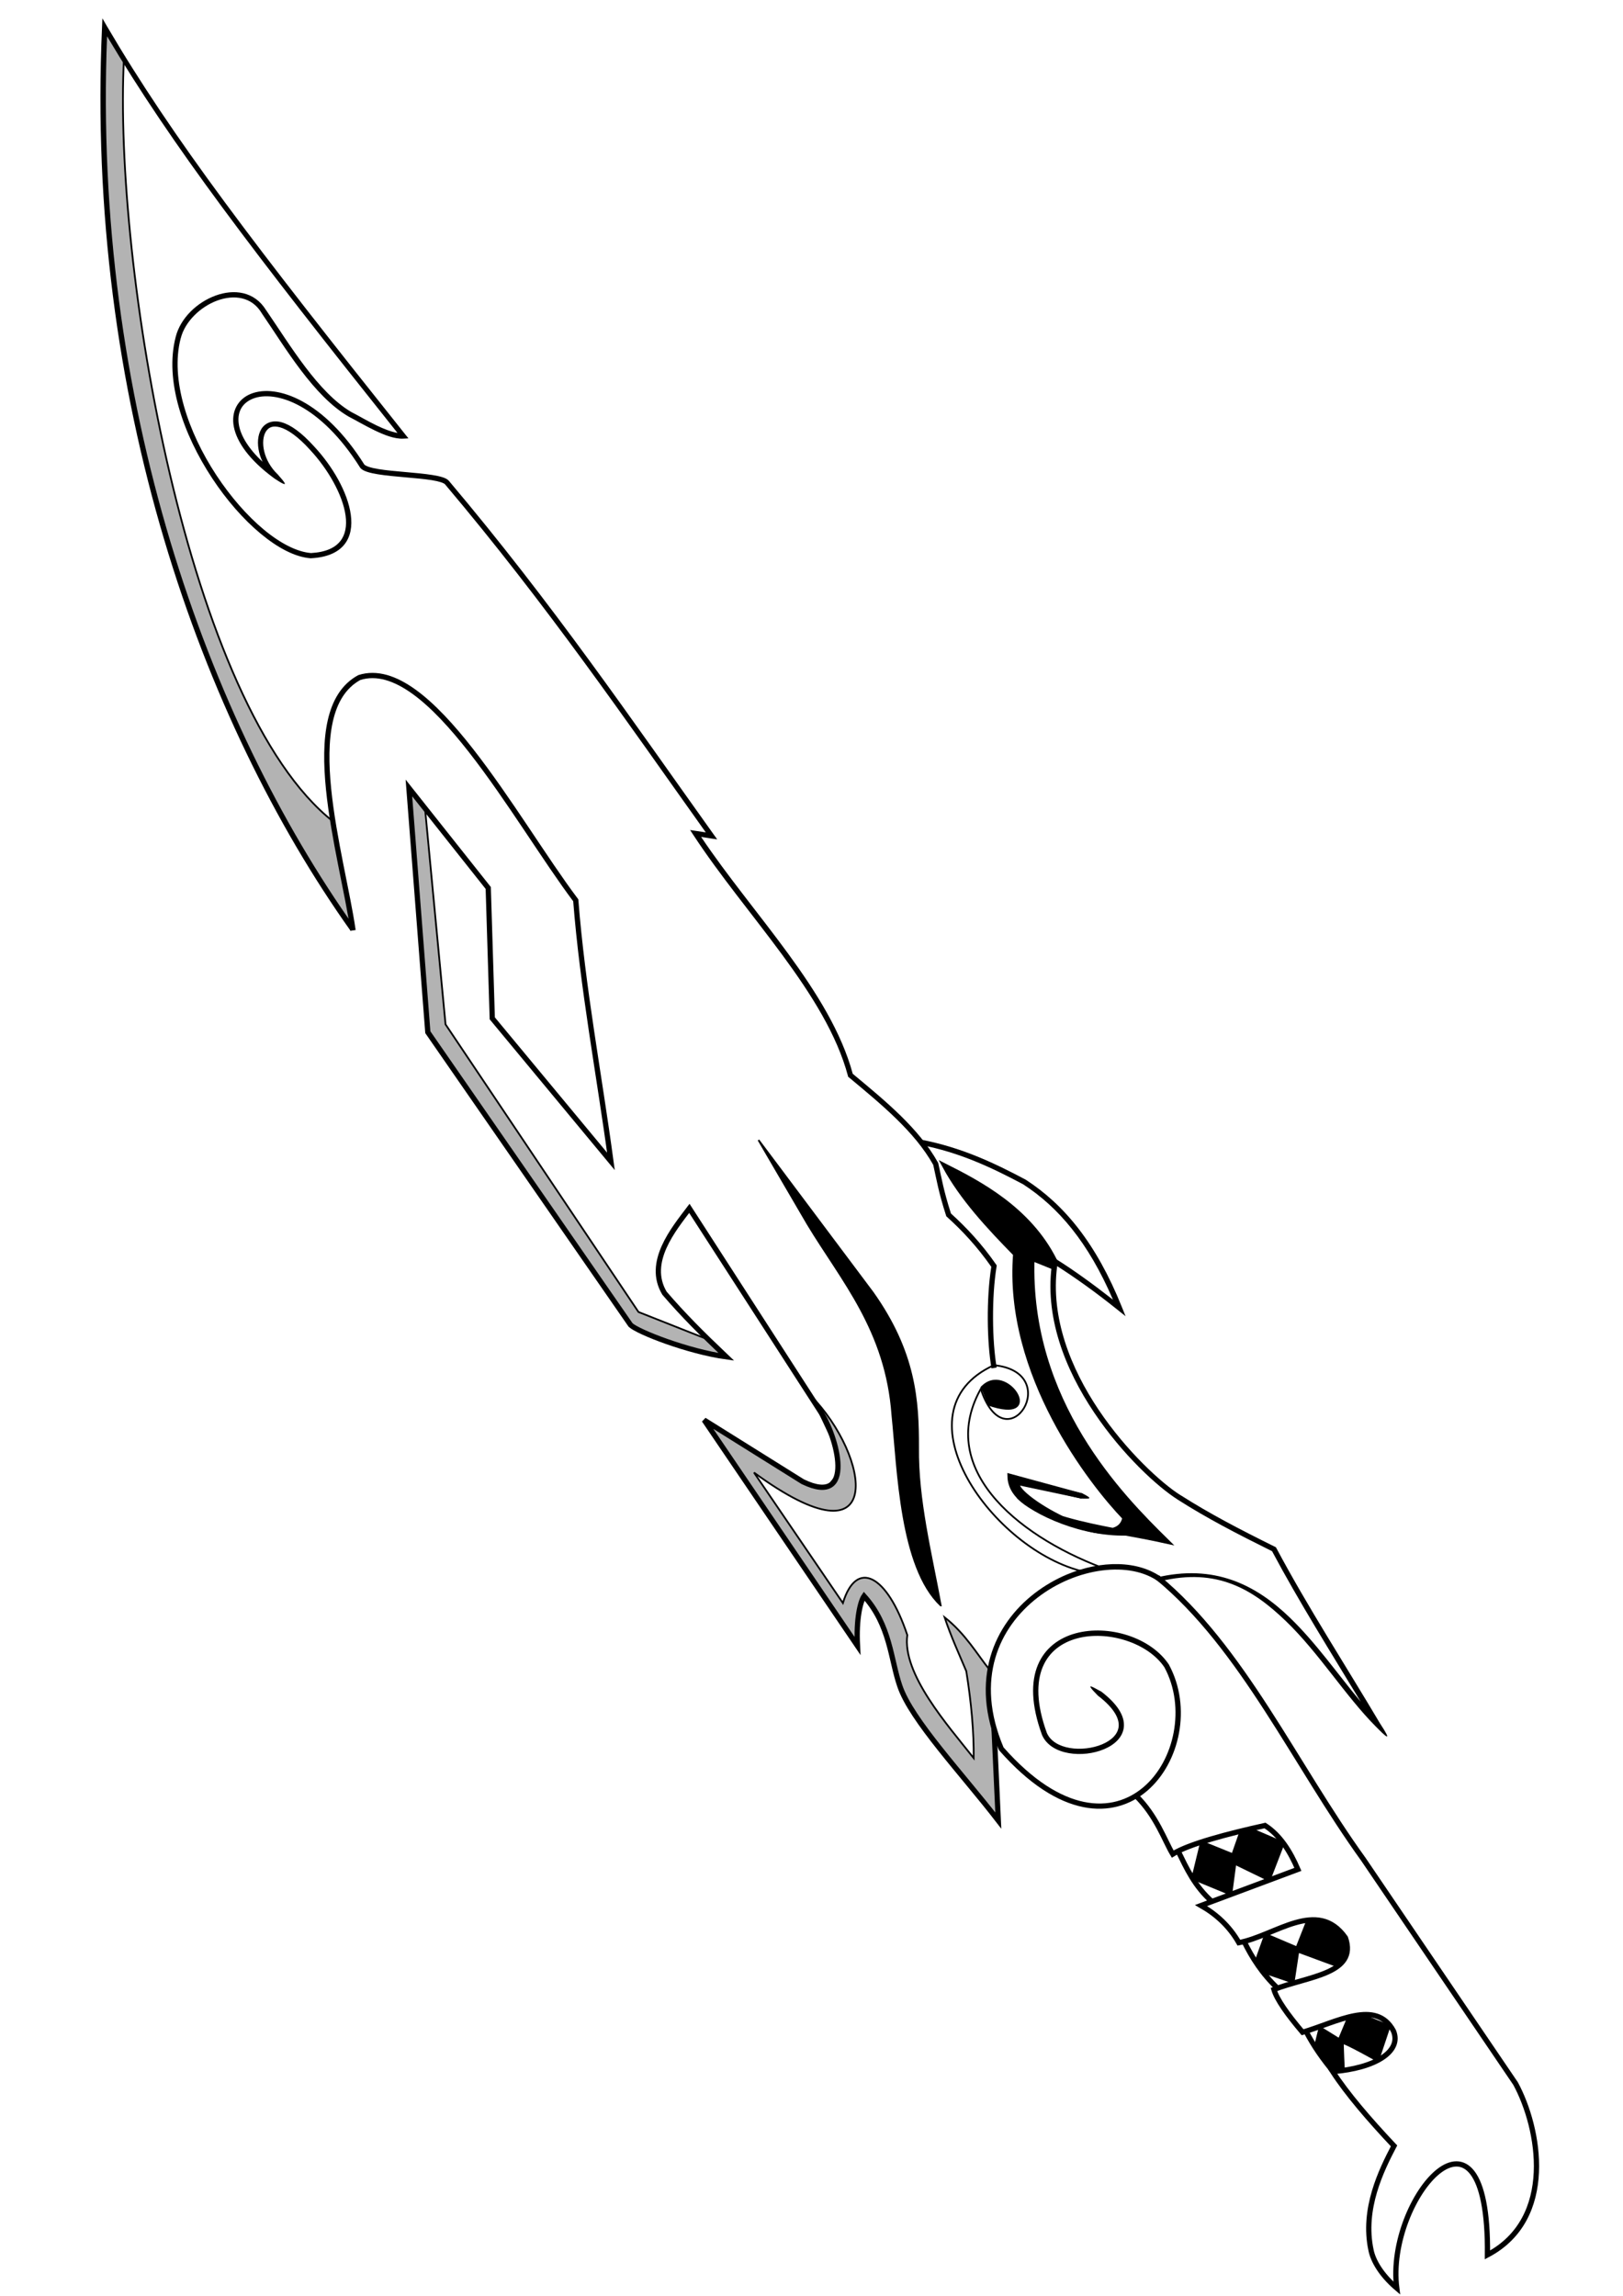 <?xml version="1.0" encoding="UTF-8" standalone="no"?>
<!-- Created with Inkscape (http://www.inkscape.org/) -->
<svg
    xmlns:inkscape="http://www.inkscape.org/namespaces/inkscape"
    xmlns:rdf="http://www.w3.org/1999/02/22-rdf-syntax-ns#"
    xmlns="http://www.w3.org/2000/svg"
    xmlns:sodipodi="http://sodipodi.sourceforge.net/DTD/sodipodi-0.dtd"
    xmlns:cc="http://creativecommons.org/ns#"
    xmlns:xlink="http://www.w3.org/1999/xlink"
    xmlns:dc="http://purl.org/dc/elements/1.1/"
    xmlns:svg="http://www.w3.org/2000/svg"
    xmlns:ns1="http://sozi.baierouge.fr"
    id="svg2"
    sodipodi:docname="New document 1"
    viewBox="0 0 744.09 1052.4"
    version="1.1"
    inkscape:version="0.48.2 r9819"
  >
  <sodipodi:namedview
      id="base"
      bordercolor="#666666"
      inkscape:pageshadow="2"
      inkscape:window-y="-8"
      pagecolor="#ffffff"
      inkscape:window-height="746"
      inkscape:window-maximized="0"
      inkscape:zoom="0.35"
      inkscape:window-x="-8"
      showgrid="false"
      borderopacity="1.0"
      inkscape:current-layer="layer1"
      inkscape:cx="181.84433"
      inkscape:cy="687.91817"
      inkscape:window-width="1366"
      inkscape:pageopacity="0.0"
      inkscape:document-units="px"
  />
  <g
      id="layer2"
      inkscape:label="Layer"
      inkscape:groupmode="layer"
    >
    <path
        id="path3803"
        sodipodi:nodetypes="ccccccccccccccccccccccccccccccccc"
        style="stroke:#000000;stroke-width:.802px;fill:#b3b3b3"
        inkscape:connector-curvature="0"
        d="m371.53 639.56c27.581 27.926 35.593 80.371-25.86 35.422l40.769 59.823c6.193-20.338 20.262-13.048 29.519 14.656-2.422 17.854 18.64 41.488 30.445 56.419 0.107-11.732-1.013-24.998-3.394-39.843-3.387-8.068-6.952-15.718-9.95-24.7 9.732 7.678 15.026 17.176 20.662 24.089l-0.754 6.941 1.27 13.688 2.036 17.315 0.611 16.269 1.154 15.124-21.638-26.32-19.016-24.983-7.824-19.614-3.027-14.601-9.56-17.217-2.015 2.278-0.63 3.418-1.531 15.357-11.537-15.803-18.543-27.258-15.931-24.22-16.928-24.59-5.273-9.066 14.099 9.137 27.423 16.349 9.714 4.19 4.092-0.954 4.387-5.394-1.253-12.306-8.685-18.495"
    />
    <path
        id="path3801"
        sodipodi:nodetypes="cc"
        style="stroke:#000000;stroke-width:.802px;fill:#b3b3b3"
        inkscape:connector-curvature="0"
        d="m56.84 26.399c-4.986 94.951 29.166 297.5 95.86 350.13l0.822 7.663 1.927 9.456 5.874 29.85-5.797-6.154-10.488-16.457-15.562-25.603-12.717-25.438-14.538-31.109-14.66-37.157-12.03-38.293-9.927-36.903-7.536-37.48-4.791-34.881-3.932-36.771-1.806-31.685-0.306-32.752 0.989-19.383 8.94 13.763-0.286-0.589 0.002 0.317 0.084-0.439s-0.132-0.111-0.195-0.076c-0.063 0.035 0.134 0.284 0.134 0.284l-0.406-0.193 0.333-0.298-0.108 0.188 0.214 0.338 0.124 0.452-0.406-0.145 0.278-0.363 0.108 0.747"
    />
    <path
        id="path3799"
        style="stroke:#000000;stroke-width:.802px;fill:#b3b3b3"
        inkscape:connector-curvature="0"
        d="m325.77 614.47-33.051-13.079-88.453-131.83-9.441-99.299-6.745-7.933-0.017 6.888 1.194 15.29 1.386 20.778 3.021 35.945 2.147 32.15 16.402 22.969 11.566 17.332 10.828 15.501 9.479 13.371 12.375 17.716 16.196 23.271 14.413 20.606 4.129 5.103 12.167 5.412 15.266 4.437 9.018 1.66 4.401 0.901z"
    />
    <path
        id="path3765"
        sodipodi:nodetypes="ccccccsccccsscsscccsscssscssscccssssscccccccccccccccccccccccccccccssssscsssccccsssccssccssccssccccccsccccc"
        style="block-progression:tb;text-indent:0;color:#000000;text-transform:none;fill:#000000"
        inkscape:connector-curvature="0"
        d="m46.946 8.394-0.172 4.067c-7.625 170.14 45.537 317.88 113.95 414.2l1.969-1.415c-67.53-95.09-120.18-240.76-113.61-408.61 29.696 49.993 67.33 99.24 133.15 181.81-2.781-0.492-6.168-1.786-9.462-3.373-4.385-2.113-8.608-4.644-11.544-6.127-0.019-0.011-0.046-0.017-0.065-0.028-15.334-8.925-28.159-30.71-39.12-46.689-0.01-0.016-0.032-0.021-0.042-0.037-2.609-4.28-6.324-6.787-10.422-7.767-4.113-0.984-8.58-0.473-12.801 1.078-8.442 3.102-16.08 10.324-18.238 18.961-5.18 19.92 3.478 44.609 16.679 64.67 6.601 10.03 14.351 18.901 22.212 25.436 7.861 6.535 15.809 10.778 22.959 11.333l0.079-0.004 0.079-0.004c7.338-0.37 12.359-2.634 15.3-6.272 2.941-3.638 3.682-8.48 2.981-13.653-1.402-10.345-8.455-22.352-16.751-31.256-5.952-6.599-10.892-10.015-15.003-11.162-4.112-1.147-7.516 0.273-9.242 3.075s-1.981 6.7-1.006 10.777c0.337 1.412 0.881 2.856 1.532 4.272-6.485-6.077-9.831-11.817-10.75-16.494-1.202-6.121 1.337-10.447 6.357-12.447 5.021-2 12.712-1.438 21.47 3.344 8.758 4.781 18.556 13.761 27.691 28.307l0.061 0.084 0.061 0.084c0.781 0.854 1.88 1.342 3.228 1.779s2.967 0.776 4.781 1.072c3.626 0.592 8.039 0.988 12.411 1.375 4.373 0.386 8.723 0.757 12.137 1.296 1.707 0.27 3.172 0.601 4.273 0.953 1.101 0.352 1.798 0.776 1.956 0.968l0.009 0.023c46.9 55.503 83.102 108.45 119.53 159.53l-4.542-0.682-2.643-0.394 1.471 2.244c24.298 37.067 60.814 72.66 70.908 110.51l0.094 0.367 0.308 0.227c15.054 12.522 30.141 24.923 38.685 40.111 1.552 6.897 2.41 12.505 5.905 23.308l0.099 0.311 0.242 0.199c6.916 6.252 13.729 13.443 20.369 22.938-2.306 14.518-2.014 34.377 0.091 46.556l2.381-0.392c-2.059-11.916-2.373-32.137-0.044-46.305l0.073-0.489-0.271-0.404c-6.751-9.722-13.715-17.054-20.723-23.416-3.396-10.556-4.235-16.026-5.816-23.02l-0.043-0.172-0.079-0.13c-8.796-15.737-24.076-28.223-39.087-40.706-10.298-37.917-45.513-72.765-69.503-108.57l4.552 0.705 2.811 0.407-1.657-2.304c-36.98-51.74-73.6-105.52-121.3-161.97-0.728-0.881-1.755-1.327-3.052-1.742-1.296-0.414-2.875-0.736-4.65-1.017-3.55-0.561-7.92-0.956-12.29-1.342-4.371-0.386-8.748-0.769-12.234-1.338-1.743-0.284-3.266-0.623-4.427-0.999-1.144-0.37-1.905-0.817-2.171-1.097-9.276-14.716-19.279-23.971-28.446-28.975-9.205-5.026-17.606-5.819-23.54-3.455s-9.214 8.129-7.835 15.149c1.372 6.984 7.064 15.204 18.421 23.533 0.016 0.012 0.026 0.025 0.042 0.037 0.043 0.031 0.074 0.057 0.117 0.088 7.611 5.069 4.63 1.651 1.554-1.841-3.284-3.117-5.348-6.973-6.214-10.597-0.866-3.624-0.512-6.978 0.727-8.99 1.239-2.012 3.16-2.954 6.536-2.012 3.376 0.942 8.101 4.044 13.88 10.453l0.009 0.023c8.017 8.604 14.859 20.451 16.147 29.959 0.644 4.754-0.072 8.822-2.483 11.805-2.391 2.957-6.582 5.019-13.386 5.392-0.011-0.001-0.022-0.013-0.033-0.014-6.323-0.502-13.967-4.413-21.59-10.75-7.636-6.348-15.254-15.075-21.737-24.926-12.962-19.7-21.251-43.93-16.361-62.74l0.023-0.009c1.905-7.627 8.987-14.455 16.72-17.297 3.866-1.421 7.858-1.848 11.401-1 3.542 0.848 6.672 2.922 8.977 6.729l0.009 0.023 0.019 0.046c10.893 15.874 23.674 38.004 40.001 47.468l0.033 0.014 0.033 0.014c2.779 1.4 7.105 3.982 11.641 6.168 4.537 2.186 9.257 4.045 13.236 3.825l2.326-0.127-1.461-1.815c-68.56-85.96-106.61-135.66-136.82-187.2z"
    />
    <path
        id="path3767"
        sodipodi:nodetypes="cccccccsccccsccscccccccsccccccccc"
        style="block-progression:tb;text-indent:0;color:#000000;text-transform:none;fill:#000000"
        inkscape:connector-curvature="0"
        d="m422.37 522.42-0.46 2.346c18.184 3.49 32.873 10.515 47.155 18.089 16.119 10.472 29.812 26.437 41.192 52.904-9.433-7.389-18.127-13.629-25.941-18.532l-1.542-0.945-0.279 1.787c-4.064 25.218 5.98 49.798 19.128 69.409 13.149 19.611 29.364 34.252 38.191 39.824l-0.023 0.009c13.653 8.695 27.245 15.722 43.405 23.733 12.415 23.279 26.938 46.337 40.654 69.003-10.427-12.471-20.546-27.077-32.671-38.726-15.442-14.835-34.448-24.656-61.326-18.134l2.052 1.63c26.097-6.332 42.472 3.705 57.594 18.234s27.253 34.279 41.297 48.405c4.525 4.592 8.044 7.871 1.895-1.466-15.605-26.335-33.133-53.336-47.544-80.408l-0.196-0.353-0.335-0.162c-16.303-8.078-29.869-15.109-43.512-23.798l-0.023 0.009c-8.331-5.258-24.513-19.838-37.459-39.147-12.602-18.795-22.071-42.064-18.952-65.753 8.364 5.341 17.499 11.835 27.782 20.086l3.589 2.876-1.713-4.253c-11.882-29.49-26.59-47.004-44.048-58.317l-0.042-0.037-0.033-0.014c-14.342-7.607-29.3-14.744-47.834-18.302z"
    />
    <path
        id="path3777"
        sodipodi:nodetypes="cccccccccccccccccc"
        style="stroke:#000000;stroke-width:2.405;fill:none"
        inkscape:connector-curvature="0"
        d="m530.65 723.04c38.975 32.073 63.112 85.843 94.384 129.18l69.807 102.85c11.086 20.467 18.597 61.941-12.892 78.535 0.796-81.14-46.859-25.988-41.588 15.215-7.285-6.227-10.837-12.648-11.783-17.342-4.072-18.92 4.676-36.618 10.538-47.848-11.575-12.292-21.51-23.886-28.131-34.069 19.461-1.506 31.813-9.209 27.851-18.641-7.95-14.735-26.039-3.942-41.656 0.628-6.893-8.135-11.768-14.983-13.132-19.594 15.495-6.082 38.525-7.104 32.802-23.691-12.846-18.297-32.144-0.933-48.871 2.225-4.341-7.577-10.313-12.997-17.336-17.027l44.399-16.576c-3.592-8.33-8.119-15.603-15.088-20.115-16.871 3.742-35.093 8.499-42.302 13.112-3.614-5.987-7.434-17.557-16.909-26.803"
    />
    <path
        id="path3779"
        sodipodi:nodetypes="cc"
        style="stroke:#000000;stroke-width:2.405;fill:none"
        inkscape:connector-curvature="0"
        d="m540.12 848.47c3.917 7.967 7.536 16.12 15.742 23.37"
    />
    <path
        id="path3781"
        sodipodi:nodetypes="cc"
        style="stroke:#000000;stroke-width:2.405;fill:none"
        inkscape:connector-curvature="0"
        d="m570.39 889.95c3.618 7.421 8.399 14.885 15.43 21.505"
    />
    <path
        id="path3783"
        sodipodi:nodetypes="cc"
        style="stroke:#000000;stroke-width:2.405;fill:none"
        inkscape:connector-curvature="0"
        d="m598.76 931.13c3.533 6.718 7.622 12.636 13.099 19.149"
    />
    <path
        id="path3785"
        style="stroke:#000000;stroke-width:.802px;fill:#000000"
        inkscape:connector-curvature="0"
        d="m546.56 861.14 4.15-17.06 14.339 5.793 3.603-10.292 5.185-1.216 14.791 6.374-6.669 17.311-15.603-7.575-1.864 14.066z"
    />
    <path
        id="path3787"
        style="stroke:#000000;stroke-width:.802px;fill:#000000"
        inkscape:connector-curvature="0"
        d="m575.49 899.36 4.63-12.888 14.358 6.112 4.97-12.588 8.855 0.58 5.762 4.009 3.811 5.668-1.352 8.293-3.49 2.716-17.818-6.574-2.146 14.179-13.791-4.704z"
    />
    <path
        id="path3789"
        style="stroke:#000000;stroke-width:.802px;fill:#000000"
        inkscape:connector-curvature="0"
        d="m602.97 938.05c-0.095-0.507 2.084-8.916 2.084-8.916l8.868 5.486 4.224-10.105 6.916-0.713 12.099 4.839-5.393 16.142s-15.907-8.872-16.055-8.157c-0.149 0.715 0.464 12.801 0.464 12.801l-5.152-0.326z"
    />
    <path
        id="path3791"
        sodipodi:nodetypes="cscccsscccsscccsssccssscccssccsscscccc"
        style="block-progression:tb;text-indent:0;color:#000000;text-transform:none;fill:#000000"
        inkscape:connector-curvature="0"
        d="m489.2 721.69c-5.222 2.186-10.293 5.116-14.922 8.685-18.516 14.278-30.013 39.524-16.35 71.655l0.075 0.186 0.112 0.144c13.756 15.654 26.809 23.587 38.413 25.959 11.604 2.373 21.723-0.882 29.315-7.353 15.186-12.941 20.581-38.463 10.108-57.85l-0.019-0.046-0.019-0.046c-8.316-12.535-27.712-18.446-42.781-14.341-7.535 2.053-14.039 6.734-17.276 14.442-3.238 7.708-3.181 18.307 1.865 32.12l0.009 0.023 0.019 0.046c2.08 4.756 6.929 7.362 12.279 8.289 5.35 0.927 11.295 0.231 16.13-1.798 4.835-2.029 8.686-5.522 9.094-10.281 0.408-4.759-2.626-10.234-10.405-16.174-2.683-1.254-8.819-5.49-1.47 1.916 7.454 5.692 9.803 10.491 9.497 14.055-0.305 3.564-3.283 6.436-7.638 8.263-4.354 1.827-9.966 2.486-14.814 1.646-4.819-0.835-8.768-3.067-10.443-6.814-0.006-0.017-0.013-0.029-0.019-0.046-0.003-0.007-0.006-0.015-0.009-0.023-4.883-13.407-4.803-23.316-1.879-30.278 2.93-6.975 8.714-11.147 15.703-13.051 13.942-3.798 32.497 1.94 40.071 13.245 0.005 0.007 0.005 0.017 0.009 0.023 9.867 18.292 4.635 42.75-9.561 54.847-7.101 6.051-16.365 9.064-27.284 6.831-10.879-2.224-23.458-9.741-36.927-25.019-13.189-31.192-2.131-54.956 15.659-68.675 17.822-13.744 42.405-16.989 55.742-7.059l1.438-1.93c-10.984-8.178-28.056-8.148-43.723-1.591z"
    />
    <path
        id="path3797"
        sodipodi:nodetypes="cccccccccccccccccccc"
        style="stroke:#000000;stroke-width:2.405;fill:none"
        inkscape:connector-curvature="0"
        d="m161.86 426.48c-4.87-34.02-26.028-100.23 2.902-115.92 31.927-10.075 71.537 65.394 99.206 102.13 3.12 40.028 10.732 79.781 16.121 119.67l-54.399-65.565-1.848-59.759-36.374-45.85 8.675 111.96 92.951 134.19c3.344 3.2 26.303 12.168 43.888 14.608-11.367-10.812-19.558-18.971-28.345-29.181-8.454-14.139 4.188-29.334 11.41-38.866l59.818 92.681c8.025 11.774 16.733 44.461-7.816 32.616l-45.223-28.275 70.297 103.52c-0.665-12.504 1.342-20.355 3.027-22.829 12.05 13.38 12.188 29.103 16.38 41.204 5.216 15.56 28.774 40.456 45.155 61.699l-1.946-42.217"
    />
    <path
        sodipodi:nodetypes="ccccccc"
        style="stroke:#000000;stroke-width:.802px;fill:#000000"
        d="m431.28 735.9c-18.525-17.542-19.532-61.904-22.151-87.228-2.799-38.988-23.155-61.491-38.883-87.581l-22.502-38.52 52.394 69.915c19.454 27.457 20.844 49.489 20.777 71.083-0.275 23.808 5.867 48.136 10.366 72.33z"
        inkscape:connector-curvature="0"
    />
    <path
        id="path3825"
        sodipodi:nodetypes="ccccc"
        style="stroke:#000000;stroke-width:.802px;fill:none"
        inkscape:connector-curvature="0"
        d="m497.34 720.53c-42.092-9.474-87.752-73.65-41.664-94.756 32.49 3.259 6.183 45.033-5.61 12.082l0.181-2.23c-21.457 36.491 14.692 67.656 55.059 83.004"
    />
    <path
        id="path3827"
        sodipodi:nodetypes="cc"
        style="stroke:#000000;stroke-width:.802px;fill:#000000"
        inkscape:connector-curvature="0"
        d="m449.82 636.12c11.634-12.992 30.909 17.579 2.941 7.637"
    />
  </g
  >
  <path
      sodipodi:nodetypes="ccccccccccc"
      style="stroke:#000000;stroke-width:2.405;fill:#000000"
      d="m496.01 685.73-32.934-8.958c0.561 19.74 44.115 23.417 71.48 29.547-20.44-20.113-63.691-63.596-61.463-129.59l9.953 4.017 0.271-3.11c-11.788-23.332-34.351-35.135-50.045-43.053 7.941 14.551 19.922 27.474 32.399 40.197-4.41 55.165 34.98 105.21 50.09 120.89-3.476 19.152-54.594-11.362-49.02-16.125z"
      inkscape:connector-curvature="0"
  />
  <path
      id="path3817"
      sodipodi:nodetypes="cc"
      style="stroke:#000000;stroke-width:2.405;fill:none"
      inkscape:connector-curvature="0"
      d="m466.95 685.73c6.833 7.221 29.974 18.217 51.643 16.849"
  />
  <path
      id="path3819"
      sodipodi:nodetypes="ccccc"
      style="block-progression:tb;text-indent:0;color:#000000;text-transform:none;fill:#000000"
      inkscape:connector-curvature="0"
      d="m487.29 682.48-0.548 2.328 8.868 2.1c3.338-0.059 6.345 0.569 0.624-2.378z"
  />
</svg
>
